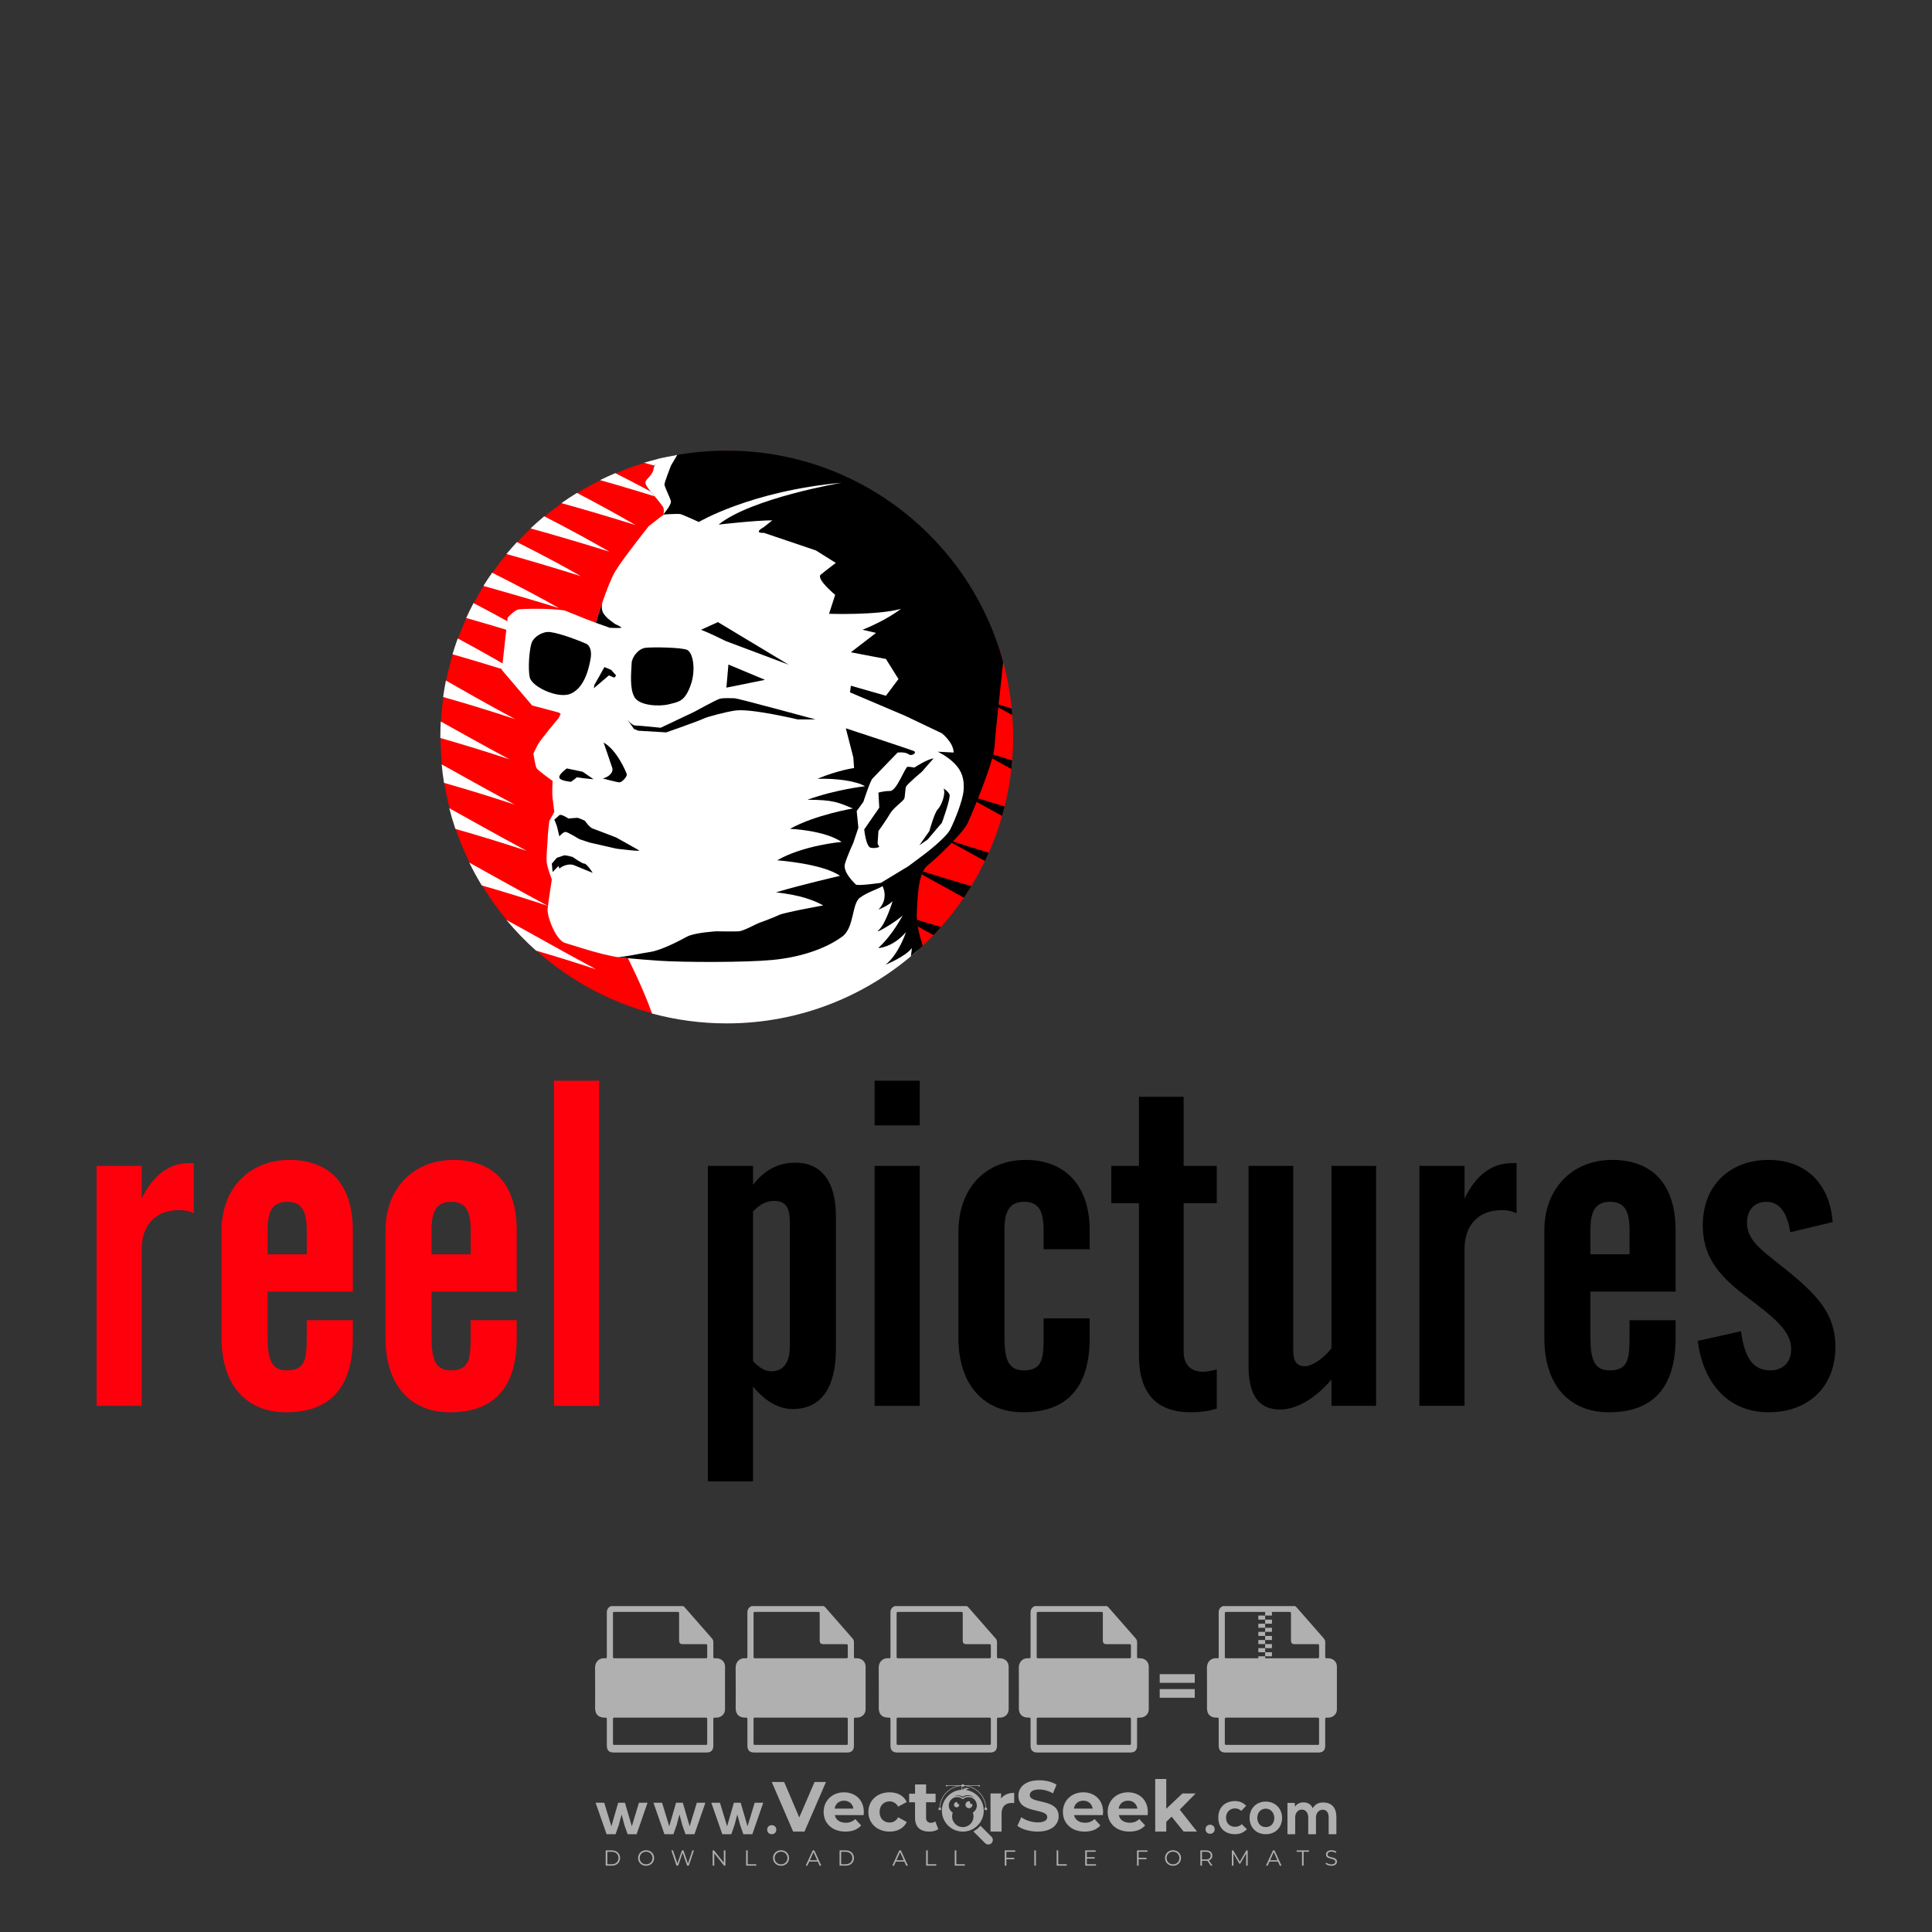 <?xml version="1.0" encoding="iso-8859-1"?>
<!-- Generator: Adobe Illustrator 27.0.0, SVG Export Plug-In . SVG Version: 6.00 Build 0)  -->
<svg version="1.1" id="Layer_1" xmlns="http://www.w3.org/2000/svg" xmlns:xlink="http://www.w3.org/1999/xlink" x="0px" y="0px"
	 viewBox="0 0 500 500" style="enable-background:new 0 0 500 500;" xml:space="preserve">
<rect x="0" y="0" width="500" height="500" fill="#333333" stroke="none"/>
<g id="watermark_1_">
	<g>
		<g id="watermark" style="opacity:0.61;">
			<g>
				<g>
					<g>
						<g>
							<polygon style="fill:#FFFFFF;" points="213.765,461.172 208.204,474.017 205.268,474.017 199.726,461.172 202.938,461.172 
								206.846,470.347 210.81,461.172 							"/>
						</g>
						<g>
							<path style="fill:#FFFFFF;" d="M223.507,469.741h-7.469c0.275,1.23,1.321,1.982,2.826,1.982c1.046,0,1.798-0.312,2.477-0.954
								l1.523,1.651c-0.917,1.046-2.294,1.597-4.074,1.597c-3.413,0-5.634-2.147-5.634-5.083c0-2.954,2.257-5.083,5.267-5.083
								c2.899,0,5.138,1.945,5.138,5.12C223.562,469.191,223.526,469.503,223.507,469.741 M216.002,468.071h4.863
								c-0.202-1.248-1.138-2.055-2.422-2.055C217.139,466.016,216.204,466.805,216.002,468.071"/>
						</g>
						<g>
							<path style="fill:#FFFFFF;" d="M224.735,468.934c0-2.973,2.294-5.083,5.505-5.083c2.074,0,3.707,0.899,4.423,2.514
								l-2.22,1.193c-0.532-0.936-1.321-1.358-2.221-1.358c-1.45,0-2.587,1.009-2.587,2.734c0,1.725,1.138,2.734,2.587,2.734
								c0.899,0,1.688-0.404,2.221-1.358l2.22,1.211c-0.716,1.578-2.349,2.495-4.423,2.495
								C227.029,474.017,224.735,471.907,224.735,468.934"/>
						</g>
						<g>
							<path style="fill:#FFFFFF;" d="M242.828,473.393c-0.587,0.422-1.45,0.624-2.331,0.624c-2.33,0-3.688-1.193-3.688-3.542
								v-4.055h-1.523v-2.202h1.523v-2.404h2.863v2.404h2.459v2.202h-2.459v4.019c0,0.844,0.458,1.303,1.229,1.303
								c0.422,0,0.844-0.128,1.156-0.367L242.828,473.393z"/>
						</g>
					</g>
					<g>
						<path style="fill:#FFFFFF;" d="M262.474,463.997v2.643c-0.238-0.018-0.422-0.037-0.642-0.037
							c-1.578,0-2.624,0.862-2.624,2.753v4.661h-2.863v-9.873h2.734v1.303C259.776,464.493,260.951,463.997,262.474,463.997"/>
					</g>
					<g>
						<path style="fill:#FFFFFF;" d="M263.299,472.53l1.009-2.239c1.083,0.789,2.697,1.339,4.239,1.339
							c1.762,0,2.477-0.587,2.477-1.376c0-2.404-7.469-0.752-7.469-5.524c0-2.184,1.762-4,5.413-4c1.615,0,3.267,0.385,4.459,1.138
							l-0.918,2.257c-1.193-0.679-2.422-1.009-3.56-1.009c-1.761,0-2.44,0.66-2.44,1.468c0,2.367,7.468,0.734,7.468,5.45
							c0,2.147-1.78,3.982-5.45,3.982C266.492,474.017,264.437,473.411,263.299,472.53"/>
					</g>
					<g>
						<path style="fill:#FFFFFF;" d="M285.428,469.741h-7.469c0.275,1.23,1.321,1.982,2.826,1.982c1.046,0,1.798-0.312,2.477-0.954
							l1.523,1.651c-0.918,1.046-2.294,1.597-4.074,1.597c-3.413,0-5.634-2.147-5.634-5.083c0-2.954,2.257-5.083,5.267-5.083
							c2.9,0,5.138,1.945,5.138,5.12C285.484,469.191,285.447,469.503,285.428,469.741 M277.923,468.071h4.863
							c-0.202-1.248-1.138-2.055-2.422-2.055C279.061,466.016,278.125,466.805,277.923,468.071"/>
					</g>
					<g>
						<path style="fill:#FFFFFF;" d="M297.007,469.741h-7.469c0.275,1.23,1.321,1.982,2.826,1.982c1.046,0,1.798-0.312,2.477-0.954
							l1.523,1.651c-0.918,1.046-2.294,1.597-4.074,1.597c-3.413,0-5.634-2.147-5.634-5.083c0-2.954,2.257-5.083,5.267-5.083
							c2.899,0,5.138,1.945,5.138,5.12C297.062,469.191,297.025,469.503,297.007,469.741 M289.501,468.071h4.863
							c-0.202-1.248-1.138-2.055-2.422-2.055C290.639,466.016,289.703,466.805,289.501,468.071"/>
					</g>
					<g>
						<polygon style="fill:#FFFFFF;" points="303.208,470.145 301.831,471.503 301.831,474.017 298.969,474.017 298.969,460.401 
							301.831,460.401 301.831,468.108 306.016,464.144 309.429,464.144 305.318,468.328 309.796,474.017 306.327,474.017 						"/>
					</g>
					<g>
						<path style="fill:#FFFFFF;" d="M256.601,475.359L256.601,475.359l-2.86-2.86c-0.435,0.508-0.953,0.943-1.534,1.284
							c-0.092,0.069-0.186,0.136-0.283,0.199l3.027,3.027c0.456,0.456,1.195,0.456,1.65,0
							C257.057,476.554,257.057,475.815,256.601,475.359"/>
					</g>
					<g>
						<path style="fill:#FFFFFF;" d="M249.984,463.244c0.221-0.173,0.495-0.281,0.797-0.281c0.042,0,0.083,0.002,0.124,0.006
							c-0.214-0.156-0.478-0.249-0.764-0.249c-0.395,0-0.744,0.18-0.981,0.458c-0.051,0-0.1,0.006-0.151,0.008
							c0.039-0.077,0.064-0.162,0.064-0.255c0-0.234-0.143-0.434-0.346-0.519c0.087,0.126,0.138,0.279,0.138,0.445
							c0,0.122-0.031,0.237-0.081,0.341c-2.811,0.201-5.03,2.539-5.03,5.4c0,2.993,2.426,5.42,5.42,5.42
							c2.993,0,5.42-2.426,5.42-5.42C254.595,465.879,252.593,463.635,249.984,463.244 M247.983,464.656
							c0.435,0,0.844,0.112,1.199,0.309c0.374-0.245,0.82-0.387,1.299-0.387c0.711,0,1.348,0.312,1.784,0.806
							c-0.435-0.379-1.004-0.61-1.627-0.61c-0.449,0-0.87,0.12-1.234,0.329c-0.079,0.046-0.156,0.096-0.229,0.15
							c-0.065-0.048-0.133-0.093-0.204-0.134c-0.369-0.219-0.8-0.344-1.26-0.344c-0.3,0-0.588,0.054-0.854,0.152
							C247.196,464.754,247.578,464.656,247.983,464.656 M251.772,469.098c0.115,0.305,0.181,0.634,0.181,0.979
							c0,1.534-1.244,2.777-2.778,2.777c-1.534,0-2.777-1.243-2.777-2.777c0-0.345,0.066-0.674,0.181-0.979
							c-0.62-0.382-1.035-1.064-1.035-1.846c0-1.197,0.971-2.168,2.168-2.168c0.565,0,1.078,0.218,1.463,0.572
							c0.386-0.354,0.899-0.572,1.464-0.572c1.197,0,2.168,0.971,2.168,2.168C252.807,468.034,252.392,468.716,251.772,469.098"/>
					</g>
					<g>
						<path style="fill:#FFFFFF;" d="M251.666,467.061c0,0.497-0.404,0.901-0.901,0.901c-0.497,0-0.901-0.404-0.901-0.901
							s0.404-0.901,0.901-0.901c0.101,0,0.197,0.017,0.287,0.047c-0.03,0.062-0.045,0.132-0.045,0.204
							c0,0.273,0.221,0.494,0.494,0.494c0.05,0,0.099-0.008,0.146-0.022C251.66,466.941,251.666,467,251.666,467.061"/>
					</g>
					<g>
						<path style="fill:#FFFFFF;" d="M248.255,467.061c0,0.376-0.305,0.681-0.681,0.681c-0.376,0-0.681-0.305-0.681-0.681
							s0.305-0.681,0.681-0.681c0.076,0,0.149,0.013,0.217,0.035c-0.023,0.047-0.034,0.1-0.034,0.155
							c0,0.206,0.167,0.374,0.374,0.374c0.038,0,0.075-0.006,0.11-0.017C248.25,466.97,248.255,467.015,248.255,467.061"/>
					</g>
					<g>
						<g>
							<g>
								<rect x="242.908" y="467.83" style="fill:#FFFFFF;" width="0.616" height="0.616"/>
							</g>
							<g>
								<rect x="254.827" y="467.83" style="fill:#FFFFFF;" width="0.616" height="0.616"/>
							</g>
							<g>
								<path style="fill:#FFFFFF;" d="M255.205,468.082h-0.14c0-3.248-2.642-5.89-5.89-5.89c-3.248,0-5.89,2.642-5.89,5.89h-0.14
									c0-1.611,0.627-3.125,1.766-4.264c1.139-1.139,2.653-1.766,4.264-1.766c1.611,0,3.125,0.627,4.264,1.766
									C254.578,464.957,255.205,466.471,255.205,468.082"/>
							</g>
						</g>
						<g>
							<rect x="248.868" y="461.814" style="fill:#FFFFFF;" width="0.616" height="0.616"/>
						</g>
						<g>
							<rect x="244.95" y="462.052" style="fill:#FFFFFF;" width="8.45" height="0.14"/>
						</g>
						<g>
							<path style="fill:#FFFFFF;" d="M245.174,462.15c0,0.108-0.088,0.196-0.196,0.196c-0.108,0-0.196-0.088-0.196-0.196
								c0-0.108,0.088-0.196,0.196-0.196C245.086,461.954,245.174,462.042,245.174,462.15"/>
						</g>
						<g>
							<path style="fill:#FFFFFF;" d="M253.596,462.15c0,0.108-0.088,0.196-0.196,0.196c-0.108,0-0.196-0.088-0.196-0.196
								c0-0.108,0.088-0.196,0.196-0.196C253.509,461.954,253.596,462.042,253.596,462.15"/>
						</g>
					</g>
				</g>
				<g>
					<path style="fill:#FFFFFF;" d="M314.356,473.409c0,1.559-2.364,1.559-2.364,0C311.993,471.851,314.356,471.851,314.356,473.409
						z"/>
				</g>
				<g>
					<g>
						<g>
							<path style="fill:#FFFFFF;" d="M161.739,466.549l1.772,6.088l1.855-6.088h2.215l-2.823,8.14h-2.33l-0.837-2.396l-0.722-2.708
								l-0.722,2.708l-0.837,2.396h-2.33l-2.839-8.14h2.231l1.855,6.088l1.756-6.088H161.739z"/>
						</g>
						<g>
							<path style="fill:#FFFFFF;" d="M176.713,466.549l1.772,6.088l1.855-6.088h2.215l-2.823,8.14h-2.33l-0.837-2.396l-0.722-2.708
								l-0.722,2.708l-0.837,2.396h-2.33l-2.839-8.14h2.231l1.855,6.088l1.756-6.088H176.713z"/>
						</g>
						<g>
							<path style="fill:#FFFFFF;" d="M191.687,466.549l1.772,6.088l1.855-6.088h2.215l-2.823,8.14h-2.33l-0.837-2.396l-0.722-2.708
								l-0.722,2.708l-0.837,2.396h-2.33l-2.839-8.14h2.231l1.855,6.088l1.756-6.088H191.687z"/>
						</g>
					</g>
					<g>
						<path style="fill:#FFFFFF;" d="M200.908,473.52c0,1.559-2.364,1.559-2.364,0C198.545,471.962,200.908,471.962,200.908,473.52z
							"/>
					</g>
					<g>
						<path style="fill:#FFFFFF;" d="M322.71,473.409c-0.935,0.919-1.919,1.28-3.117,1.28c-2.346,0-4.3-1.411-4.3-4.282
							s1.953-4.284,4.3-4.284c1.149,0,2.035,0.329,2.921,1.199l-1.264,1.329c-0.476-0.428-1.066-0.64-1.623-0.64
							c-1.346,0-2.33,0.985-2.33,2.396c0,1.542,1.05,2.362,2.297,2.362c0.64,0,1.28-0.18,1.772-0.672L322.71,473.409z"/>
					</g>
					<g>
						<path style="fill:#FFFFFF;" d="M331.805,470.472c0,2.33-1.591,4.217-4.217,4.217c-2.626,0-4.201-1.887-4.201-4.217
							c0-2.314,1.609-4.217,4.185-4.217C330.149,466.255,331.805,468.158,331.805,470.472z M325.389,470.472
							c0,1.231,0.739,2.38,2.199,2.38c1.46,0,2.199-1.149,2.199-2.38c0-1.215-0.854-2.396-2.199-2.396
							C326.144,468.077,325.389,469.258,325.389,470.472z"/>
					</g>
					<g>
						<path style="fill:#FFFFFF;" d="M338.572,474.689v-4.332c0-1.068-0.559-2.035-1.658-2.035c-1.082,0-1.722,0.967-1.722,2.035
							v4.332h-2.003v-8.107h1.855l0.148,0.985c0.426-0.82,1.362-1.116,2.133-1.116c0.969,0,1.937,0.394,2.396,1.51
							c0.723-1.149,1.658-1.478,2.708-1.478c2.297,0,3.43,1.412,3.43,3.84v4.365h-2.003v-4.365c0-1.066-0.442-1.97-1.526-1.97
							c-1.082,0-1.756,0.935-1.756,2.003v4.332H338.572z"/>
					</g>
				</g>
			</g>
		</g>
		<g style="opacity:0.61;">
			<g>
				<g>
					<path style="fill:#FFFFFF;" d="M345.988,431.299c-0.006-1.224-0.959-2.121-2.189-2.14c-0.924-0.014-0.832,0.12-0.834-0.867
						c-0.003-1.097-0.007-2.194,0.003-3.292c0.003-0.379-0.112-0.691-0.362-0.976c-2.342-2.668-4.678-5.342-7.019-8.011
						c-0.12-0.137-0.275-0.244-0.414-0.366c-6.214,0-12.427,0-18.641,0c-0.794,0.293-1.14,0.868-1.138,1.709
						c0.01,3.748,0.004,7.496,0.004,11.243c0,0.556-0.003,0.589-0.55,0.551c-1.497-0.102-2.516,0.986-2.497,2.492
						c0.044,3.476,0.013,6.953,0.014,10.429c0.001,1.58,0.867,2.443,2.45,2.449c0.582,0.002,0.582,0.002,0.582,0.6
						c0,2.219-0.001,4.438,0.001,6.657c0.001,1.192,0.58,1.771,1.768,1.771c8.013,0.001,16.027,0.001,24.04,0
						c1.168,0,1.755-0.583,1.757-1.745c0.002-2.256,0-4.512,0.001-6.768c0-0.512,0.002-0.511,0.52-0.515
						c0.271-0.002,0.541,0.008,0.809-0.058c0.996-0.246,1.69-1.044,1.694-2.069C346.003,438.696,346.005,434.997,345.988,431.299z
						 M317.537,417.162c5.337,0,10.674,0,16.01,0c0.548,0,0.554,0.007,0.554,0.561c0.001,2.243-0.001,4.486,0.001,6.73
						c0.001,0.811,0.249,1.059,1.06,1.059c1.91,0.001,3.821,0,5.731,0.001c0.458,0,0.479,0.021,0.481,0.483
						c0.003,0.887,0.002,1.775,0,2.662c-0.001,0.477-0.024,0.498-0.504,0.499c-3.895,0.001-7.79,0-11.684,0
						c-3.882,0-7.765,0-11.647,0c-0.55,0-0.552-0.001-0.552-0.561c-0.001-3.624-0.001-7.247,0-10.871
						C316.987,417.166,316.991,417.162,317.537,417.162z M340.822,451.579c-3.883,0.001-7.766,0-11.65,0c-3.871,0-7.742,0-11.613,0
						c-0.572,0-0.574-0.002-0.574-0.579c-0.001-1.997-0.001-3.994,0.001-5.991c0-0.464,0.023-0.486,0.478-0.487
						c7.803-0.001,15.607-0.001,23.41,0c0.478,0,0.499,0.02,0.499,0.503c0.002,1.997,0.001,3.994,0,5.991
						C341.375,451.574,341.37,451.579,340.822,451.579z"/>
				</g>
				<g>
					<g>
						<rect x="327.418" y="417.053" style="fill:#FFFFFF;" width="1.757" height="1.054"/>
					</g>
					<g>
						<rect x="325.662" y="418.107" style="fill:#FFFFFF;" width="1.757" height="1.054"/>
					</g>
					<g>
						<rect x="327.418" y="419.161" style="fill:#FFFFFF;" width="1.757" height="1.054"/>
					</g>
					<g>
						<rect x="325.662" y="420.215" style="fill:#FFFFFF;" width="1.757" height="1.054"/>
					</g>
					<g>
						<rect x="327.418" y="421.269" style="fill:#FFFFFF;" width="1.757" height="1.054"/>
					</g>
					<g>
						<rect x="325.662" y="422.323" style="fill:#FFFFFF;" width="1.757" height="1.054"/>
					</g>
					<g>
						<rect x="327.418" y="423.378" style="fill:#FFFFFF;" width="1.757" height="1.054"/>
					</g>
					<g>
						<rect x="325.662" y="424.432" style="fill:#FFFFFF;" width="1.757" height="1.054"/>
					</g>
					<g>
						<rect x="327.418" y="425.486" style="fill:#FFFFFF;" width="1.757" height="1.054"/>
					</g>
					<g>
						<rect x="325.662" y="426.54" style="fill:#FFFFFF;" width="1.757" height="1.054"/>
					</g>
					<g>
						<rect x="327.418" y="427.594" style="fill:#FFFFFF;" width="1.757" height="1.054"/>
					</g>
					<g>
						<rect x="325.662" y="428.648" style="fill:#FFFFFF;" width="1.757" height="1.054"/>
					</g>
				</g>
			</g>
			<g>
				<path style="fill:#FFFFFF;" d="M187.637,431.299c-0.006-1.224-0.959-2.121-2.189-2.14c-0.924-0.014-0.832,0.12-0.834-0.867
					c-0.003-1.097-0.007-2.194,0.003-3.292c0.003-0.379-0.112-0.691-0.362-0.976c-2.342-2.668-4.678-5.342-7.019-8.011
					c-0.12-0.137-0.275-0.244-0.414-0.366c-6.214,0-12.427,0-18.641,0c-0.794,0.293-1.14,0.868-1.138,1.709
					c0.01,3.748,0.004,7.496,0.004,11.243c0,0.556-0.003,0.589-0.55,0.551c-1.497-0.102-2.516,0.986-2.497,2.492
					c0.044,3.476,0.013,6.953,0.014,10.429c0.001,1.58,0.867,2.443,2.45,2.449c0.582,0.002,0.582,0.002,0.582,0.6
					c0,2.219-0.001,4.438,0.001,6.657c0.001,1.192,0.58,1.771,1.768,1.771c8.013,0.001,16.027,0.001,24.04,0
					c1.168,0,1.755-0.583,1.757-1.745c0.002-2.256,0-4.512,0.001-6.768c0-0.512,0.002-0.511,0.52-0.515
					c0.271-0.002,0.541,0.008,0.809-0.058c0.996-0.246,1.69-1.044,1.694-2.069C187.652,438.696,187.655,434.997,187.637,431.299z
					 M159.187,417.162c5.337,0,10.674,0,16.01,0c0.548,0,0.554,0.007,0.554,0.561c0.001,2.243-0.001,4.486,0.001,6.73
					c0.001,0.811,0.249,1.059,1.06,1.059c1.91,0.001,3.821,0,5.731,0.001c0.458,0,0.479,0.021,0.481,0.483
					c0.003,0.887,0.002,1.775,0,2.662c-0.001,0.477-0.024,0.498-0.504,0.499c-3.895,0.001-7.79,0-11.684,0
					c-3.882,0-7.765,0-11.647,0c-0.55,0-0.552-0.001-0.552-0.561c-0.001-3.624-0.001-7.247,0-10.871
					C158.636,417.166,158.64,417.162,159.187,417.162z M182.472,451.579c-3.883,0.001-7.766,0-11.65,0c-3.871,0-7.742,0-11.613,0
					c-0.572,0-0.574-0.002-0.574-0.579c-0.001-1.997-0.001-3.994,0.001-5.991c0-0.464,0.023-0.486,0.478-0.487
					c7.803-0.001,15.607-0.001,23.41,0c0.478,0,0.499,0.02,0.499,0.503c0.002,1.997,0.001,3.994,0,5.991
					C183.024,451.574,183.019,451.579,182.472,451.579z"/>
			</g>
			<g>
				<path style="fill:#FFFFFF;" d="M159.779,440.669v-7.897h2.779c0.375,0,0.726,0.061,1.053,0.182
					c0.327,0.121,0.612,0.292,0.855,0.513c0.242,0.221,0.434,0.483,0.573,0.789c0.14,0.305,0.21,0.642,0.21,1.009
					c0,0.375-0.07,0.715-0.21,1.02c-0.14,0.305-0.331,0.568-0.573,0.789c-0.243,0.221-0.528,0.392-0.855,0.513
					c-0.327,0.121-0.678,0.182-1.053,0.182h-1.29v2.901H159.779z M162.58,436.356c0.39,0,0.684-0.111,0.882-0.331
					c0.199-0.22,0.298-0.474,0.298-0.761c0-0.14-0.024-0.276-0.072-0.408c-0.048-0.132-0.121-0.248-0.221-0.347
					c-0.099-0.099-0.223-0.178-0.37-0.237c-0.147-0.059-0.32-0.089-0.518-0.089h-1.312v2.173H162.58z"/>
				<path style="fill:#FFFFFF;" d="M166.308,432.771h1.731l3.177,5.294h0.088l-0.088-1.522v-3.772h1.478v7.897h-1.566l-3.353-5.592
					h-0.088l0.088,1.522v4.07h-1.467V432.771z"/>
				<path style="fill:#FFFFFF;" d="M177.922,436.334h3.872c0.022,0.089,0.04,0.195,0.055,0.32c0.014,0.125,0.022,0.25,0.022,0.375
					c0,0.507-0.077,0.985-0.231,1.434c-0.154,0.449-0.397,0.849-0.728,1.202c-0.353,0.375-0.776,0.666-1.268,0.871
					c-0.493,0.206-1.055,0.309-1.688,0.309c-0.574,0-1.114-0.103-1.622-0.309c-0.507-0.206-0.948-0.492-1.323-0.86
					c-0.375-0.367-0.673-0.803-0.894-1.307c-0.221-0.504-0.331-1.053-0.331-1.649c0-0.595,0.11-1.145,0.331-1.649
					c0.221-0.504,0.518-0.939,0.894-1.307c0.375-0.367,0.816-0.654,1.323-0.86c0.507-0.206,1.048-0.309,1.622-0.309
					c0.64,0,1.211,0.11,1.715,0.331c0.504,0.221,0.935,0.526,1.296,0.915l-1.025,1.004c-0.258-0.272-0.544-0.48-0.861-0.623
					c-0.316-0.143-0.695-0.215-1.136-0.215c-0.361,0-0.703,0.065-1.026,0.193c-0.324,0.129-0.607,0.311-0.85,0.546
					c-0.242,0.235-0.436,0.52-0.579,0.855c-0.143,0.335-0.215,0.708-0.215,1.119c0,0.412,0.072,0.785,0.215,1.12
					c0.143,0.335,0.338,0.62,0.584,0.855c0.246,0.235,0.531,0.418,0.855,0.546c0.323,0.129,0.669,0.193,1.037,0.193
					c0.419,0,0.773-0.061,1.064-0.182c0.29-0.121,0.538-0.278,0.744-0.469c0.148-0.132,0.275-0.3,0.381-0.502
					c0.106-0.202,0.189-0.428,0.248-0.678h-2.482V436.334z"/>
			</g>
			<g>
				<path style="fill:#FFFFFF;" d="M224.019,431.299c-0.006-1.224-0.959-2.121-2.189-2.14c-0.924-0.014-0.832,0.12-0.834-0.867
					c-0.003-1.097-0.007-2.194,0.003-3.292c0.003-0.379-0.112-0.691-0.362-0.976c-2.342-2.668-4.678-5.342-7.019-8.011
					c-0.12-0.137-0.275-0.244-0.414-0.366c-6.214,0-12.427,0-18.641,0c-0.794,0.293-1.14,0.868-1.138,1.709
					c0.01,3.748,0.004,7.496,0.004,11.243c0,0.556-0.003,0.589-0.55,0.551c-1.497-0.102-2.516,0.986-2.497,2.492
					c0.044,3.476,0.013,6.953,0.014,10.429c0.001,1.58,0.867,2.443,2.45,2.449c0.582,0.002,0.582,0.002,0.582,0.6
					c0,2.219-0.001,4.438,0.001,6.657c0.001,1.192,0.58,1.771,1.768,1.771c8.013,0.001,16.027,0.001,24.04,0
					c1.168,0,1.755-0.583,1.757-1.745c0.002-2.256,0-4.512,0.001-6.768c0-0.512,0.002-0.511,0.52-0.515
					c0.271-0.002,0.541,0.008,0.809-0.058c0.997-0.246,1.69-1.044,1.694-2.069C224.034,438.696,224.036,434.997,224.019,431.299z
					 M195.568,417.162c5.337,0,10.674,0,16.01,0c0.548,0,0.554,0.007,0.554,0.561c0.001,2.243-0.001,4.486,0.001,6.73
					c0.001,0.811,0.249,1.059,1.06,1.059c1.91,0.001,3.821,0,5.731,0.001c0.458,0,0.479,0.021,0.481,0.483
					c0.003,0.887,0.002,1.775,0,2.662c-0.001,0.477-0.024,0.498-0.504,0.499c-3.895,0.001-7.79,0-11.684,0
					c-3.882,0-7.765,0-11.647,0c-0.55,0-0.552-0.001-0.552-0.561c-0.001-3.624-0.001-7.247,0-10.871
					C195.018,417.166,195.022,417.162,195.568,417.162z M218.854,451.579c-3.883,0.001-7.766,0-11.65,0c-3.871,0-7.742,0-11.613,0
					c-0.572,0-0.574-0.002-0.574-0.579c-0.001-1.997-0.001-3.994,0.001-5.991c0-0.464,0.023-0.486,0.478-0.487
					c7.803-0.001,15.607-0.001,23.41,0c0.478,0,0.499,0.02,0.499,0.503c0.002,1.997,0.001,3.994,0,5.991
					C219.406,451.574,219.401,451.579,218.854,451.579z"/>
			</g>
			<g>
				<path style="fill:#FFFFFF;" d="M205.111,432.771h1.699l2.967,7.897h-1.644l-0.651-1.886h-3.044l-0.651,1.886h-1.643
					L205.111,432.771z M206.997,437.415l-0.706-1.974l-0.287-0.96h-0.088l-0.287,0.96l-0.706,1.974H206.997z"/>
				<path style="fill:#FFFFFF;" d="M211.331,434.536c-0.125,0-0.245-0.024-0.359-0.072c-0.114-0.048-0.213-0.114-0.298-0.199
					c-0.084-0.084-0.151-0.182-0.198-0.292c-0.048-0.11-0.072-0.232-0.072-0.364s0.024-0.254,0.072-0.364
					c0.048-0.11,0.114-0.208,0.198-0.292c0.084-0.084,0.184-0.151,0.298-0.198c0.114-0.048,0.233-0.072,0.359-0.072
					c0.257,0,0.478,0.09,0.662,0.27c0.184,0.181,0.276,0.399,0.276,0.656s-0.092,0.476-0.276,0.656
					C211.809,434.446,211.589,434.536,211.331,434.536z M210.615,440.669v-5.404h1.445v5.404H210.615z"/>
			</g>
			<g>
				<path style="fill:#FFFFFF;" d="M261.044,431.299c-0.006-1.224-0.959-2.121-2.189-2.14c-0.924-0.014-0.832,0.12-0.834-0.867
					c-0.003-1.097-0.007-2.194,0.003-3.292c0.003-0.379-0.112-0.691-0.362-0.976c-2.342-2.668-4.678-5.342-7.019-8.011
					c-0.12-0.137-0.275-0.244-0.414-0.366c-6.214,0-12.427,0-18.641,0c-0.794,0.293-1.14,0.868-1.138,1.709
					c0.01,3.748,0.004,7.496,0.004,11.243c0,0.556-0.003,0.589-0.55,0.551c-1.497-0.102-2.516,0.986-2.497,2.492
					c0.044,3.476,0.013,6.953,0.014,10.429c0.001,1.58,0.867,2.443,2.45,2.449c0.582,0.002,0.582,0.002,0.582,0.6
					c0,2.219-0.001,4.438,0.001,6.657c0.001,1.192,0.58,1.771,1.768,1.771c8.013,0.001,16.027,0.001,24.04,0
					c1.168,0,1.755-0.583,1.757-1.745c0.002-2.256,0-4.512,0.001-6.768c0-0.512,0.002-0.511,0.52-0.515
					c0.271-0.002,0.541,0.008,0.809-0.058c0.996-0.246,1.69-1.044,1.694-2.069C261.059,438.696,261.061,434.997,261.044,431.299z
					 M232.593,417.162c5.337,0,10.674,0,16.01,0c0.548,0,0.554,0.007,0.554,0.561c0.001,2.243-0.001,4.486,0.001,6.73
					c0.001,0.811,0.249,1.059,1.06,1.059c1.91,0.001,3.821,0,5.731,0.001c0.458,0,0.479,0.021,0.481,0.483
					c0.003,0.887,0.002,1.775,0,2.662c-0.001,0.477-0.024,0.498-0.504,0.499c-3.895,0.001-7.79,0-11.684,0
					c-3.882,0-7.765,0-11.647,0c-0.55,0-0.552-0.001-0.552-0.561c-0.001-3.624-0.001-7.247,0-10.871
					C232.042,417.166,232.047,417.162,232.593,417.162z M255.878,451.579c-3.883,0.001-7.766,0-11.65,0c-3.871,0-7.742,0-11.613,0
					c-0.572,0-0.574-0.002-0.574-0.579c-0.001-1.997-0.001-3.994,0.001-5.991c0-0.464,0.023-0.486,0.478-0.487
					c7.803-0.001,15.607-0.001,23.41,0c0.478,0,0.499,0.02,0.499,0.503c0.002,1.997,0.001,3.994,0,5.991
					C256.431,451.574,256.426,451.579,255.878,451.579z"/>
			</g>
			<g>
				<path style="fill:#FFFFFF;" d="M236.361,440.845c-0.338,0-0.662-0.048-0.971-0.143c-0.309-0.095-0.592-0.239-0.849-0.43
					c-0.257-0.191-0.481-0.425-0.673-0.7c-0.191-0.276-0.342-0.597-0.452-0.965l1.401-0.551c0.103,0.397,0.283,0.726,0.54,0.987
					c0.257,0.261,0.596,0.392,1.015,0.392c0.154,0,0.303-0.02,0.447-0.061c0.143-0.04,0.272-0.099,0.386-0.176
					s0.204-0.175,0.27-0.292c0.066-0.118,0.099-0.254,0.099-0.408c0-0.147-0.026-0.279-0.077-0.397
					c-0.051-0.117-0.138-0.227-0.259-0.331c-0.121-0.103-0.28-0.202-0.475-0.298c-0.195-0.095-0.435-0.195-0.722-0.298l-0.485-0.176
					c-0.213-0.073-0.429-0.173-0.645-0.298c-0.217-0.125-0.413-0.276-0.59-0.452c-0.177-0.176-0.322-0.384-0.436-0.623
					c-0.114-0.239-0.171-0.509-0.171-0.81c0-0.309,0.06-0.597,0.182-0.866c0.121-0.268,0.294-0.503,0.518-0.706
					c0.224-0.202,0.492-0.36,0.805-0.474s0.66-0.171,1.042-0.171c0.397,0,0.74,0.053,1.031,0.16
					c0.291,0.107,0.537,0.243,0.739,0.408c0.202,0.165,0.366,0.348,0.491,0.546c0.125,0.199,0.217,0.386,0.276,0.563l-1.312,0.551
					c-0.074-0.221-0.208-0.419-0.402-0.596c-0.195-0.176-0.462-0.265-0.8-0.265c-0.324,0-0.592,0.075-0.805,0.226
					c-0.213,0.151-0.32,0.348-0.32,0.59c0,0.235,0.103,0.436,0.309,0.601c0.206,0.165,0.533,0.325,0.982,0.48l0.497,0.165
					c0.316,0.111,0.605,0.237,0.866,0.381c0.261,0.143,0.485,0.314,0.673,0.513c0.187,0.199,0.331,0.425,0.43,0.678
					c0.1,0.254,0.149,0.546,0.149,0.877c0,0.412-0.083,0.767-0.248,1.064c-0.165,0.298-0.377,0.542-0.634,0.734
					c-0.258,0.191-0.548,0.335-0.872,0.43C236.986,440.797,236.67,440.845,236.361,440.845z"/>
				<path style="fill:#FFFFFF;" d="M239.516,432.771h1.61l1.633,4.754l0.287,1.015h0.088l0.309-1.015l1.699-4.754h1.61l-2.879,7.897
					h-1.566L239.516,432.771z"/>
				<path style="fill:#FFFFFF;" d="M251.097,436.334h3.871c0.022,0.089,0.04,0.195,0.055,0.32c0.015,0.125,0.023,0.25,0.023,0.375
					c0,0.507-0.078,0.985-0.232,1.434c-0.154,0.449-0.397,0.849-0.728,1.202c-0.353,0.375-0.775,0.666-1.268,0.871
					c-0.493,0.206-1.055,0.309-1.688,0.309c-0.574,0-1.114-0.103-1.621-0.309c-0.507-0.206-0.949-0.492-1.324-0.86
					c-0.375-0.367-0.673-0.803-0.894-1.307c-0.22-0.504-0.331-1.053-0.331-1.649c0-0.595,0.11-1.145,0.331-1.649
					c0.221-0.504,0.518-0.939,0.894-1.307c0.375-0.367,0.816-0.654,1.324-0.86c0.507-0.206,1.047-0.309,1.621-0.309
					c0.64,0,1.211,0.11,1.715,0.331c0.504,0.221,0.936,0.526,1.296,0.915l-1.026,1.004c-0.257-0.272-0.544-0.48-0.861-0.623
					c-0.316-0.143-0.694-0.215-1.136-0.215c-0.36,0-0.702,0.065-1.026,0.193c-0.323,0.129-0.607,0.311-0.849,0.546
					c-0.243,0.235-0.436,0.52-0.579,0.855c-0.143,0.335-0.215,0.708-0.215,1.119c0,0.412,0.072,0.785,0.215,1.12
					c0.143,0.335,0.338,0.62,0.585,0.855c0.246,0.235,0.531,0.418,0.854,0.546c0.324,0.129,0.669,0.193,1.037,0.193
					c0.419,0,0.774-0.061,1.064-0.182c0.29-0.121,0.539-0.278,0.745-0.469c0.147-0.132,0.274-0.3,0.38-0.502
					c0.107-0.202,0.189-0.428,0.248-0.678h-2.482V436.334z"/>
			</g>
			<g>
				<path style="fill:#FFFFFF;" d="M297.3,431.299c-0.006-1.224-0.959-2.121-2.189-2.14c-0.924-0.014-0.832,0.12-0.834-0.867
					c-0.003-1.097-0.007-2.194,0.003-3.292c0.003-0.379-0.112-0.691-0.362-0.976c-2.342-2.668-4.678-5.342-7.019-8.011
					c-0.12-0.137-0.275-0.244-0.414-0.366c-6.214,0-12.427,0-18.641,0c-0.794,0.293-1.14,0.868-1.138,1.709
					c0.01,3.748,0.004,7.496,0.004,11.243c0,0.556-0.003,0.589-0.55,0.551c-1.497-0.102-2.516,0.986-2.497,2.492
					c0.044,3.476,0.013,6.953,0.014,10.429c0.001,1.58,0.867,2.443,2.45,2.449c0.582,0.002,0.582,0.002,0.582,0.6
					c0,2.219-0.001,4.438,0.001,6.657c0.001,1.192,0.58,1.771,1.768,1.771c8.013,0.001,16.027,0.001,24.04,0
					c1.168,0,1.755-0.583,1.757-1.745c0.002-2.256,0-4.512,0.001-6.768c0-0.512,0.002-0.511,0.52-0.515
					c0.271-0.002,0.541,0.008,0.809-0.058c0.996-0.246,1.69-1.044,1.694-2.069C297.315,438.696,297.318,434.997,297.3,431.299z
					 M268.85,417.162c5.337,0,10.674,0,16.01,0c0.548,0,0.554,0.007,0.554,0.561c0.001,2.243-0.001,4.486,0.001,6.73
					c0.001,0.811,0.249,1.059,1.06,1.059c1.91,0.001,3.821,0,5.731,0.001c0.458,0,0.479,0.021,0.481,0.483
					c0.003,0.887,0.002,1.775,0,2.662c-0.001,0.477-0.024,0.498-0.504,0.499c-3.895,0.001-7.79,0-11.684,0
					c-3.882,0-7.765,0-11.647,0c-0.55,0-0.552-0.001-0.552-0.561c-0.001-3.624-0.001-7.247,0-10.871
					C268.299,417.166,268.303,417.162,268.85,417.162z M292.135,451.579c-3.883,0.001-7.766,0-11.65,0c-3.871,0-7.742,0-11.613,0
					c-0.572,0-0.574-0.002-0.574-0.579c-0.001-1.997-0.001-3.994,0.001-5.991c0-0.464,0.023-0.486,0.478-0.487
					c7.803-0.001,15.607-0.001,23.41,0c0.478,0,0.499,0.02,0.499,0.503c0.001,1.997,0.001,3.994,0,5.991
					C292.687,451.574,292.682,451.579,292.135,451.579z"/>
			</g>
			<g>
				<path style="fill:#FFFFFF;" d="M272.966,434.183v1.831h3.165v1.412h-3.165v1.831h3.518v1.412h-5.007v-7.897h5.007v1.412H272.966
					z"/>
				<path style="fill:#FFFFFF;" d="M277.852,440.669v-7.897h2.779c0.375,0,0.726,0.061,1.053,0.182
					c0.327,0.121,0.612,0.292,0.855,0.513c0.243,0.221,0.434,0.483,0.574,0.789c0.14,0.305,0.209,0.642,0.209,1.009
					c0,0.375-0.07,0.715-0.209,1.02c-0.14,0.305-0.331,0.568-0.574,0.789c-0.243,0.221-0.528,0.392-0.855,0.513
					c-0.327,0.121-0.678,0.182-1.053,0.182h-1.29v2.901H277.852z M280.653,436.356c0.389,0,0.684-0.111,0.882-0.331
					c0.199-0.22,0.298-0.474,0.298-0.761c0-0.14-0.024-0.276-0.072-0.408c-0.048-0.132-0.121-0.248-0.221-0.347
					c-0.099-0.099-0.222-0.178-0.37-0.237c-0.147-0.059-0.32-0.089-0.518-0.089h-1.312v2.173H280.653z"/>
				<path style="fill:#FFFFFF;" d="M286.797,440.845c-0.338,0-0.662-0.048-0.971-0.143c-0.309-0.095-0.592-0.239-0.849-0.43
					c-0.257-0.191-0.482-0.425-0.673-0.7c-0.191-0.276-0.342-0.597-0.452-0.965l1.401-0.551c0.103,0.397,0.283,0.726,0.541,0.987
					c0.257,0.261,0.595,0.392,1.015,0.392c0.154,0,0.303-0.02,0.447-0.061c0.143-0.04,0.272-0.099,0.386-0.176
					c0.114-0.077,0.204-0.175,0.27-0.292c0.066-0.118,0.1-0.254,0.1-0.408c0-0.147-0.026-0.279-0.077-0.397
					c-0.051-0.117-0.138-0.227-0.259-0.331c-0.121-0.103-0.279-0.202-0.474-0.298c-0.195-0.095-0.436-0.195-0.723-0.298
					l-0.485-0.176c-0.213-0.073-0.428-0.173-0.645-0.298c-0.217-0.125-0.414-0.276-0.59-0.452c-0.176-0.176-0.322-0.384-0.436-0.623
					c-0.114-0.239-0.171-0.509-0.171-0.81c0-0.309,0.061-0.597,0.182-0.866c0.121-0.268,0.294-0.503,0.518-0.706
					c0.224-0.202,0.493-0.36,0.805-0.474c0.312-0.114,0.66-0.171,1.042-0.171c0.397,0,0.741,0.053,1.031,0.16
					c0.29,0.107,0.537,0.243,0.739,0.408c0.202,0.165,0.365,0.348,0.491,0.546c0.125,0.199,0.217,0.386,0.276,0.563l-1.312,0.551
					c-0.074-0.221-0.208-0.419-0.403-0.596c-0.195-0.176-0.462-0.265-0.799-0.265c-0.324,0-0.592,0.075-0.805,0.226
					c-0.213,0.151-0.32,0.348-0.32,0.59c0,0.235,0.103,0.436,0.309,0.601c0.206,0.165,0.533,0.325,0.982,0.48l0.496,0.165
					c0.316,0.111,0.605,0.237,0.866,0.381c0.261,0.143,0.485,0.314,0.673,0.513c0.187,0.199,0.331,0.425,0.43,0.678
					c0.099,0.254,0.149,0.546,0.149,0.877c0,0.412-0.083,0.767-0.248,1.064c-0.165,0.298-0.377,0.542-0.634,0.734
					c-0.258,0.191-0.548,0.335-0.872,0.43C287.422,440.797,287.105,440.845,286.797,440.845z"/>
			</g>
			<g>
				<path style="fill:#FFFFFF;" d="M321.394,439.168l4.004-4.985h-3.827v-1.412h5.559v1.5l-3.96,4.985h4.004v1.412h-5.779V439.168z"
					/>
				<path style="fill:#FFFFFF;" d="M328.409,432.771h1.489v7.897h-1.489V432.771z"/>
				<path style="fill:#FFFFFF;" d="M331.486,440.669v-7.897h2.779c0.375,0,0.726,0.061,1.053,0.182
					c0.327,0.121,0.612,0.292,0.855,0.513s0.434,0.483,0.574,0.789c0.14,0.305,0.209,0.642,0.209,1.009
					c0,0.375-0.07,0.715-0.209,1.02c-0.14,0.305-0.331,0.568-0.574,0.789c-0.243,0.221-0.528,0.392-0.855,0.513
					c-0.327,0.121-0.678,0.182-1.053,0.182h-1.29v2.901H331.486z M334.288,436.356c0.389,0,0.684-0.111,0.882-0.331
					c0.199-0.22,0.298-0.474,0.298-0.761c0-0.14-0.024-0.276-0.072-0.408c-0.048-0.132-0.121-0.248-0.221-0.347
					c-0.099-0.099-0.222-0.178-0.37-0.237c-0.147-0.059-0.32-0.089-0.518-0.089h-1.312v2.173H334.288z"/>
			</g>
		</g>
		<g style="opacity:0.61;">
			<path style="fill:#FFFFFF;" d="M300.133,433.27h9.067v2.242h-9.067V433.27z M300.133,437.136h9.067v2.243h-9.067V437.136z"/>
		</g>
	</g>
	<g style="opacity:0.61;">
		<path style="fill:#FFFFFF;" d="M156.756,478.878h1.607c1.263,0,2.114,0.812,2.114,1.974c0,1.161-0.851,1.973-2.114,1.973h-1.607
			V478.878z M158.34,482.464c1.049,0,1.725-0.665,1.725-1.612c0-0.947-0.677-1.613-1.725-1.613h-1.167v3.225H158.34z"/>
		<path style="fill:#FFFFFF;" d="M165.139,480.851c0-1.15,0.879-2.007,2.075-2.007c1.184,0,2.069,0.851,2.069,2.007
			c0,1.156-0.885,2.007-2.069,2.007C166.019,482.858,165.139,482.002,165.139,480.851z M168.866,480.851
			c0-0.942-0.705-1.635-1.652-1.635c-0.953,0-1.663,0.693-1.663,1.635c0,0.941,0.71,1.635,1.663,1.635
			C168.162,482.486,168.866,481.793,168.866,480.851z"/>
		<path style="fill:#FFFFFF;" d="M179.596,478.878l-1.331,3.947h-0.44l-1.156-3.366l-1.161,3.366h-0.434l-1.331-3.947h0.429
			l1.139,3.394l1.178-3.394h0.389l1.161,3.411l1.156-3.411H179.596z"/>
		<path style="fill:#FFFFFF;" d="M187.731,478.878v3.947h-0.344l-2.537-3.202v3.202h-0.417v-3.947h0.344l2.543,3.203v-3.203H187.731
			z"/>
		<path style="fill:#FFFFFF;" d="M193.093,478.878h0.417v3.586h2.21v0.361h-2.627V478.878z"/>
		<path style="fill:#FFFFFF;" d="M200.061,480.851c0-1.15,0.879-2.007,2.075-2.007c1.184,0,2.069,0.851,2.069,2.007
			c0,1.156-0.885,2.007-2.069,2.007C200.941,482.858,200.061,482.002,200.061,480.851z M203.788,480.851
			c0-0.942-0.705-1.635-1.652-1.635c-0.953,0-1.663,0.693-1.663,1.635c0,0.941,0.71,1.635,1.663,1.635
			C203.083,482.486,203.788,481.793,203.788,480.851z"/>
		<path style="fill:#FFFFFF;" d="M211.636,481.77h-2.199l-0.474,1.054h-0.434l1.804-3.947h0.412l1.804,3.947h-0.44L211.636,481.77z
			 M211.484,481.432l-0.947-2.12l-0.947,2.12H211.484z"/>
		<path style="fill:#FFFFFF;" d="M217.28,478.878h1.607c1.263,0,2.114,0.812,2.114,1.974c0,1.161-0.851,1.973-2.114,1.973h-1.607
			V478.878z M218.864,482.464c1.049,0,1.725-0.665,1.725-1.612c0-0.947-0.677-1.613-1.725-1.613h-1.167v3.225H218.864z"/>
		<path style="fill:#FFFFFF;" d="M234.041,481.77h-2.199l-0.474,1.054h-0.434l1.804-3.947h0.412l1.804,3.947h-0.44L234.041,481.77z
			 M233.889,481.432l-0.947-2.12l-0.947,2.12H233.889z"/>
		<path style="fill:#FFFFFF;" d="M239.685,478.878h0.417v3.586h2.21v0.361h-2.627V478.878z"/>
		<path style="fill:#FFFFFF;" d="M247.082,478.878h0.417v3.586h2.21v0.361h-2.627V478.878z"/>
		<path style="fill:#FFFFFF;" d="M260.449,479.239v1.551h2.041v0.361h-2.041v1.675h-0.417v-3.947h2.706v0.361H260.449z"/>
		<path style="fill:#FFFFFF;" d="M267.678,478.878h0.417v3.947h-0.417V478.878z"/>
		<path style="fill:#FFFFFF;" d="M273.456,478.878h0.417v3.586h2.21v0.361h-2.627V478.878z"/>
		<path style="fill:#FFFFFF;" d="M283.644,482.464v0.361h-2.791v-3.947h2.706v0.361h-2.289v1.404h2.041v0.355h-2.041v1.466H283.644z
			"/>
		<path style="fill:#FFFFFF;" d="M294.672,479.239v1.551h2.041v0.361h-2.041v1.675h-0.417v-3.947h2.706v0.361H294.672z"/>
		<path style="fill:#FFFFFF;" d="M301.5,480.851c0-1.15,0.879-2.007,2.075-2.007c1.184,0,2.069,0.851,2.069,2.007
			c0,1.156-0.885,2.007-2.069,2.007C302.379,482.858,301.5,482.002,301.5,480.851z M305.226,480.851
			c0-0.942-0.705-1.635-1.652-1.635c-0.953,0-1.663,0.693-1.663,1.635c0,0.941,0.71,1.635,1.663,1.635
			C304.522,482.486,305.226,481.793,305.226,480.851z"/>
		<path style="fill:#FFFFFF;" d="M313.351,482.825l-0.902-1.269c-0.102,0.011-0.203,0.017-0.316,0.017h-1.06v1.252h-0.417v-3.947
			h1.477c1.004,0,1.613,0.507,1.613,1.353c0,0.62-0.327,1.054-0.902,1.24l0.964,1.353H313.351z M313.328,480.231
			c0-0.632-0.417-0.992-1.207-0.992h-1.048v1.979h1.048C312.911,481.218,313.328,480.851,313.328,480.231z"/>
		<path style="fill:#FFFFFF;" d="M322.907,478.878v3.947h-0.4v-3.158l-1.551,2.656h-0.197l-1.551-2.639v3.14h-0.4v-3.947h0.344
			l1.714,2.926l1.697-2.926H322.907z"/>
		<path style="fill:#FFFFFF;" d="M330.744,481.77h-2.199l-0.473,1.054h-0.434l1.804-3.947h0.411l1.804,3.947h-0.44L330.744,481.77z
			 M330.592,481.432l-0.947-2.12l-0.947,2.12H330.592z"/>
		<path style="fill:#FFFFFF;" d="M336.957,479.239h-1.387v-0.361h3.192v0.361h-1.387v3.586h-0.417V479.239z"/>
		<path style="fill:#FFFFFF;" d="M343.063,482.346l0.164-0.321c0.282,0.276,0.784,0.479,1.302,0.479c0.739,0,1.06-0.31,1.06-0.699
			c0-1.083-2.43-0.417-2.43-1.877c0-0.581,0.451-1.083,1.455-1.083c0.446,0,0.908,0.13,1.224,0.35l-0.141,0.333
			c-0.338-0.22-0.733-0.327-1.083-0.327c-0.722,0-1.043,0.321-1.043,0.716c0,1.083,2.43,0.429,2.43,1.866
			c0,0.581-0.462,1.077-1.472,1.077C343.937,482.858,343.356,482.65,343.063,482.346z"/>
	</g>
</g>
<g>
</g>
<g>
	<g>
		<path style="fill:#FE000C;" d="M25,301.733h11.68v8.462c2.981-6.197,7.15-9.178,12.276-9.178c0.358,0,0.833,0,1.191,0v12.992
			c-1.191-0.593-2.383-0.833-3.814-0.833c-6.077,0-9.654,3.932-9.654,10.011v40.643H25V301.733z"/>
		<path style="fill:#FE000C;" d="M57.336,318.422c0-10.967,7.388-18.238,17.52-18.238c10.369,0,16.449,6.197,16.449,18.238v15.85
			h-22.05v11.678c0,5.844,0.953,8.702,5.006,8.702c4.768,0,5.126-2.981,5.126-8.702v-4.29h11.918v4.648
			c0,12.757-5.842,19.189-17.282,19.189c-10.132,0-16.686-6.913-16.686-19.189V318.422z M79.385,324.619v-6.32
			c0-4.883-1.312-7.27-5.006-7.27c-3.814,0-5.126,2.388-5.126,7.27v6.32H79.385z"/>
		<path style="fill:#FE000C;" d="M99.763,318.422c0-10.967,7.391-18.238,17.523-18.238c10.369,0,16.446,6.197,16.446,18.238v15.85
			h-22.05v11.678c0,5.844,0.953,8.702,5.008,8.702c4.765,0,5.123-2.981,5.123-8.702v-4.29h11.919v4.648
			c0,12.757-5.839,19.189-17.282,19.189c-10.129,0-16.687-6.913-16.687-19.189V318.422z M121.813,324.619v-6.32
			c0-4.883-1.311-7.27-5.005-7.27c-3.814,0-5.126,2.388-5.126,7.27v6.32H121.813z"/>
		<path style="fill:#FE000C;" d="M143.385,279.686h11.681v84.145h-11.681V279.686z"/>
		<path d="M183.202,301.733h11.68v4.888c2.981-3.814,6.437-5.721,10.965-5.721c6.558,0,10.49,4.648,10.49,13.826v34.324
			c0,10.252-3.932,15.615-11.203,15.615c-3.457,0-7.033-1.907-10.252-5.839v24.553h-11.68V301.733z M194.883,352.27
			c1.669,1.79,3.219,2.623,4.768,2.623c2.981,0,4.768-2.148,4.768-6.555v-32.063c0-3.696-1.073-5.481-4.052-5.481
			c-2.027,0-3.694,0.833-5.484,2.741V352.27z"/>
		<path d="M226.348,279.686h11.681v11.56h-11.681V279.686z M226.348,301.733h11.681v62.097h-11.681V301.733z"/>
		<path d="M248.04,318.897c0-12.036,7.626-18.713,17.4-18.713c9.894,0,16.569,6.32,16.569,18.238v4.883h-11.921v-5.006
			c0-4.883-1.309-7.27-5.006-7.27c-3.811,0-5.123,2.388-5.123,7.27v27.651c0,5.844,0.954,8.702,5.006,8.702
			c4.768,0,5.123-2.981,5.123-8.702v-4.765h11.921v5.123c0,12.757-5.842,19.189-17.282,19.189c-9.894,0-16.686-6.913-16.686-19.189
			V318.897z"/>
		<path d="M294.758,311.387h-7.151v-9.654h7.151v-17.875h11.563v17.875h8.58v9.654h-8.58v38.26c0,3.574,1.787,5.364,5.123,5.364
			c0.836,0,2.027-0.24,3.457-0.598v10.134c-2.383,0.716-4.528,0.951-6.673,0.951c-8.94,0-13.47-4.883-13.47-14.777V311.387z"/>
		<path d="M356.139,363.83h-11.56v-6.795c-4.41,5.128-9.178,7.746-13.35,7.746c-5.363,0-8.104-3.692-8.104-11.08v-51.969h11.56
			v46.84c0,0.358,0,0.716,0,0.833c0,2.863,0.833,4.172,3.099,4.172c1.311,0,4.292-1.427,6.795-4.648v-47.198h11.56V363.83z"/>
		<path d="M367.342,301.733h11.68v8.462c2.979-6.197,7.15-9.178,12.276-9.178c0.355,0,0.834,0,1.191,0v12.992
			c-1.191-0.593-2.385-0.833-3.814-0.833c-6.08,0-9.654,3.932-9.654,10.011v40.643h-11.68V301.733z"/>
		<path d="M399.675,318.422c0-10.967,7.391-18.238,17.522-18.238c10.37,0,16.446,6.197,16.446,18.238v15.85h-22.047v11.678
			c0,5.844,0.954,8.702,5.006,8.702c4.768,0,5.123-2.981,5.123-8.702v-4.29h11.918v4.648c0,12.757-5.839,19.189-17.282,19.189
			c-10.129,0-16.686-6.913-16.686-19.189V318.422z M421.725,324.619v-6.32c0-4.883-1.309-7.27-5.006-7.27
			c-3.814,0-5.123,2.388-5.123,7.27v6.32H421.725z"/>
		<path d="M450.567,344.524c0.953,6.913,3.099,10.129,7.628,10.129c3.219,0,5.364-2.147,5.364-5.481
			c0-4.888-4.648-8.344-12.039-13.948c-7.388-5.599-10.844-10.604-10.844-18.115c0-10.369,7.031-16.924,17.042-16.924
			c9.536,0,15.853,6.079,16.569,16.091l-10.965,2.623c-0.836-5.246-2.861-7.868-6.199-7.868c-3.099,0-5.006,2.147-5.006,5.486
			c0,5.006,4.888,7.746,11.681,13.345c7.27,6.08,11.202,10.85,11.202,18.714c0,10.492-7.15,16.924-17.282,16.924
			c-9.774,0-16.804-6.673-18.353-18.473L450.567,344.524z"/>
	</g>
	<path style="fill:#FF0001;" d="M188.077,264.782c40.889,0,74.041-33.157,74.041-74.046c0-40.893-33.152-74.04-74.041-74.04
		c-40.893,0-74.045,33.147-74.045,74.04C114.032,231.625,147.184,264.782,188.077,264.782z"/>
	<path style="fill:none;stroke:#FFFFFF;stroke-width:0.144;" d="M162.221,162.424c0,0-1.991,0.108-3.717,0.108"/>
	<path d="M144.532,185.898"/>
	<path style="fill:#FF0001;" d="M262.191,190.736c0-7.731-1.191-15.184-3.383-22.199l-1.638,2.951l-2.015,9.222
		c0,0,1.147,9.222,0.858,11.815c-0.285,2.589-5.766,17.87-5.766,17.87l-4.893,7.496l-6.633,4.903l-2.02,7.207l-0.289,10.948
		l1.177,4.932C252.69,232.316,262.191,212.637,262.191,190.736z"/>
	<g>
		<g>
			<path style="fill:#FFFFFF;" d="M120.651,159.938c6.707,1.897,13.355,3.922,19.365,5.829c-4.917-2.922-10.747-6.192-17.463-9.693
				C121.882,157.339,121.249,158.629,120.651,159.938z"/>
			<path style="fill:#FFFFFF;" d="M115.405,176.127c-0.285,1.402-0.52,2.824-0.721,4.26c6.084,1.726,12.33,3.623,18.645,5.731
				C125.867,182.113,120.274,178.901,115.405,176.127z"/>
			<path style="fill:#FFFFFF;" d="M121.45,223.241c0.99,2.015,2.064,3.991,3.226,5.903c5.589,1.608,11.301,3.363,17.076,5.285
				C133.099,229.782,126.917,226.247,121.45,223.241z"/>
			<path style="fill:#FFFFFF;" d="M138.722,246.019c5.109,1.496,10.32,3.104,15.581,4.864c-10.242-5.511-17.032-9.443-23.258-12.806
				C133.403,240.915,135.972,243.568,138.722,246.019z"/>
			<path style="fill:#FFFFFF;" d="M114.302,197.816c0.152,1.613,0.353,3.206,0.608,4.79c5.986,1.701,12.125,3.579,18.326,5.648
				C125.294,203.988,119.43,200.654,114.302,197.816z"/>
			<path style="fill:#FFFFFF;" d="M116.268,209.156c0.466,1.819,0.996,3.608,1.588,5.368c6.021,1.711,12.193,3.589,18.439,5.673
				C127.785,215.632,121.666,212.136,116.268,209.156z"/>
			<path style="fill:#FFFFFF;" d="M118.464,165.228c-0.495,1.358-0.941,2.721-1.358,4.104c6.599,1.892,12.943,3.834,18.42,5.604
				C130.819,172.077,125.127,168.792,118.464,165.228z"/>
			<path style="fill:#FFFFFF;" d="M114.072,186.726c-0.073,1.328-0.112,2.667-0.112,4.01c0,0.088,0.005,0.177,0.005,0.26
				c5.844,1.667,11.825,3.501,17.88,5.52C124.49,192.565,118.93,189.422,114.072,186.726z"/>
		</g>
		<path style="fill:#FFFFFF;" d="M140.841,133.62c-1.211,1.005-2.393,2.054-3.54,3.133c6.967,1.917,13.992,4.015,20.42,6.025
			C153.058,140.082,147.449,136.993,140.841,133.62z"/>
		<path style="fill:#FFFFFF;" d="M150.337,149.113c-4.187-2.407-9.614-5.349-16.552-8.82c-0.932,1.005-1.843,2.025-2.716,3.089
			C137.854,145.269,144.478,147.269,150.337,149.113z"/>
		<path style="fill:#FFFFFF;" d="M125.103,151.637c6.516,1.829,14.071,4.015,19.562,5.746c-4.07-2.344-10.57-5.785-17.297-9.168
			C126.583,149.343,125.828,150.476,125.103,151.637z"/>
		<path style="fill:#FFFFFF;" d="M149.312,127.565c-1.368,0.838-2.706,1.721-4.015,2.643c6.555,1.814,13.119,3.785,19.169,5.677
			C160.059,133.331,155.004,130.522,149.312,127.565z"/>
		<path style="fill:#FFFFFF;" d="M172.512,118.27c-1.971,0.412-3.917,0.922-5.825,1.495c6.673,1.785,13.134,3.633,18.802,5.325
			C181.552,122.922,177.218,120.633,172.512,118.27z"/>
		<path style="fill:#FFFFFF;" d="M159.231,122.447c-1.329,0.564-2.643,1.172-3.932,1.804c5.829,1.652,11.619,3.397,16.983,5.079
			C168.442,127.217,164.099,124.908,159.231,122.447z"/>
	</g>
	<path style="fill:#FFFFFF;" d="M244.424,217.853l1.883-2.638l2.638-5.27l3.201-17.14l-8.291-35.971l-23.788-31.765l-12.933-3.638
		l-15.943-0.882c-6.918,2.594-23.307,15.625-23.307,15.625s-6.702,8.428-8.649,11.673c-1.02,1.706-2.289,4.981-3.353,8.07
		c-0.682,1.981-1.28,3.883-1.677,5.265c-0.157,0.549-0.285,1.015-0.373,1.368l0.446,1.941l-7.285,16.576l-2.461,4.83
		c0,0-4.515,5.31-5.403,6.918c-0.706,1.402-1.078,2.191-1.078,2.191s0.431,3.206,0.863,3.863c0.431,0.648,4.104,3.241,4.104,3.241
		s-0.211,2.809,0,4.539c0.22,1.731,0.436,3.462,0.436,3.462l-1.299,2.378c0,0-0.431,3.672-0.431,4.756
		c0,1.083-0.427,4.54-0.216,6.05c0.216,1.51,1.299,4.319,1.299,4.319s-0.863,5.623-1.083,7.57c-0.216,1.946,2.162,8.217,4.539,8.864
		c2.378,0.647,11.458,3.893,16.218,3.893c0,0,3.907,7.663,6.27,14.36c6.163,1.662,12.639,2.554,19.326,2.554
		c18.969,0,36.275-7.138,49.385-18.86l-2.456-9.114l1.696-13.183L244.424,217.853z"/>
	<path style="fill:#FFFFFF;" d="M144.488,184.372l-6.78-1.804l-7.834-9.193l1.51-13.561c0,0,1.775-1.926,2.863-2.108
		c0.902-0.157,8.442-0.348,11.904,0.299c0,0,10.492,4.27,11.698,4.471c1.211,0.201,7.035-0.201,7.035-0.201s6.83-1.005,8.036-1.005
		c1.201,0,5.02,1.005,6.83,1.206c1.809,0.201,9.241,4.015,9.241,4.015l-1,11.473l-9.046,5.006l-11.452,2.608l-5.825-2.412
		l-5.628,4.221l-8.433,2.01C147.606,189.398,145.998,184.775,144.488,184.372z"/>
	<polygon points="188.514,171.984 187.99,177.965 197.976,175.94 	"/>
	<path d="M187.843,165.914l16.277,6.114l-18.326-11.026l-4.373,1.98C183.381,163.727,186.259,165.129,187.843,165.914z"/>
	<path d="M157.848,162.477c0,0,2.51,0.103,2.912,0c0.402-0.098-1.608-1-1.608-1s-1.804-1.314-2.103-1.662
		c-0.711-0.818-1.672-1.583-1.167-3.897c-0.682,1.981-1.28,3.883-1.677,5.265"/>
	<path d="M137.56,166.444c0.549-1.633,2.883-3.114,4.825-2.864c2.804,0.358,7.937,2.378,9.286,3.006
		c1.343,0.623,1.441,2.594,1.152,4.03c-0.285,1.446-1.25,7.32-5.187,8.938c-3.299,1.353-9.967-1.824-10.526-4.217
		C136.58,173.072,137.007,168.081,137.56,166.444z"/>
	<path d="M167.089,167.65c1.936-0.216,9.212-0.113,10.727,0.534c1.51,0.647,2.388,5.148,0.878,9.262
		c-1.515,4.103-2.986,4.167-5.579,4.819c-2.589,0.647-7.589,0.358-8.884-1.804c-1.299-2.172-0.897-6.085-0.76-8.889
		C163.55,170.13,165.148,167.866,167.089,167.65z"/>
	<path d="M156.426,172.636c-0.29,0.568-2.594,4.608-2.594,4.608l-0.147,0.868l3.893-3.314l1.441,0.574l0.431-0.574l-1.294-1.441
		L156.426,172.636z"/>
	<path d="M153.617,201.674l-2.814-1.941l-4.103-0.863c0,0-2.167,1.51-1.946,2.378c0.215,0.863,3.025,1.078,3.025,1.078
		s2.162-1.515,1.515-1.294C148.641,201.248,153.617,201.674,153.617,201.674z"/>
	<path d="M155.994,201.463c0,0,3.677,1.005,4.325,1.005c0.647,0,2.088-1.51,1.873-2.157c-0.216-0.648-2.52-6.202-5.981-8.144
		c0,0,1.897,5.442,2.236,6.555C158.877,200.165,157.073,201.248,155.994,201.463z"/>
	<path d="M147.131,211.842c0,0,1.804-0.191,2.231-0.191c0.436,0,2.02,0.765,2.02,0.765s1.157,1.731,2.015,2.015
		c0.868,0.289,6.055,2.304,6.055,2.304s5.192,2.888,5.912,3.324c0.721,0.422-5.912-0.436-5.912-0.436l-6.913-1.588l-2.598-0.863
		c0,0-3.025-1.873-3.604-1.873c-0.578,0-1.583,1.147-1.583,1.147s-0.432-1.873-0.579-2.446c-0.142-0.578-0.72-1.873-0.72-1.873
		s0.868-0.721,1.299-1.152C145.184,210.543,147.131,211.842,147.131,211.842z"/>
	<path d="M146.047,221.354c0.652,0,2.167,0.431,2.167,0.431s2.373,1.725,3.025,1.725c0.647,0,2.157,2.383,2.157,2.383
		s-3.241-1.299-4.755-1.951c-1.51-0.647-3.241,0.392-3.241,0.392l-0.647,0.436l-0.221-0.652l-1.515,1.554l-0.211-2.162l1.299-1.51
		L146.047,221.354z"/>
	<path d="M250.469,212.921c1.294-2.809,6.702-15.787,6.918-19.675c0.157-2.858,1.52-15.424,2.236-21.895
		c-8.531-31.529-37.324-54.729-71.545-54.729c-5.52,0-10.894,0.608-16.066,1.751c-1.432,0.765-2.736,1.72-2.829,2.667
		c-0.216,2.162-2.162,2.809-2.162,3.888c0,1.083,2.491,3.364,4.442,6.099c0.603,0.848,0.191,2.123,0.191,2.123
		s3.844-0.245,4.422-0.103c0.696,0.167,4.78,2.044,4.78,2.044s13.404-8.001,36.971-10.163c0,0-23.415,3.996-31.853,10.835
		c0,0,9.58-1.103,13.904-1.103l-2.162,1.726c-3.025,1.731,0,1.52,0,1.52l13.409,4.535l5.187,3.246c0,0-2.594,1.941-3.893,3.025
		c-1.294,1.084,3.726,5.241,3.726,5.241l-1.588,4.893c0,0,12.536,0.436,18.615-1.275c0,0-3.579,2.868-9.948,5.412l3.491,0.814
		l-6.515,5.015l9.08,1.731l3.246,5.191l-3.246,4.33l-9.08-2.599l-0.211,1.725l14.262,6.06l9.516,4.535c0,0,3.025,2.383,3.025,4.971
		l-4.109-0.216c0,0,2.383,1.084,4.324,3.025c1.946,1.951,2.594,4.108,2.378,6.923c-0.216,2.809-2.378,8.001-3.457,10.158
		c-1.083,2.162-6.486,6.275-6.486,6.275l-4.324,3.236l-7.133,4.324c0,0-6.055,0.863-6.491,0.436
		c-0.427-0.436-3.456-3.246-2.809-5.408c0.652-2.157,2.162-5.407,2.162-5.407l1.299-3.888l-0.432-4.32l1.731-2.383
		c0,0,1.731-5.402,2.378-6.05c0.647-0.652,6.486-6.707,6.486-6.707s1.941-0.216,2.809,0.431c0.863,0.648,2.378-0.431,1.294-0.858
		c-1.074-0.436-17.507-5.839-17.507-5.839l1.941,7.56l0.191,2.721c0,0-4.074,0.525-9.502,2.785
		c5.123-0.157,10.178,0.628,12.34,1.927c0,0-7.369,0.78-14.904,3.496c6.633,0,7.986,0.681,11.732,2.26c0,0-9.766,1.652-16.248,5.265
		c0,0,8.742,0.309,13.37,3.388c0,0-9.903,0.833-16.684,4.756c0,0,11.923,0.863,16.247,4.03c0,0-9.486,2.157-16.566,4.265
		c6.633,0.75,9.796,2.074,12.242,3.378c0,0-10.041,1.814-11.394,2.456c-1.353,0.643-4.604,1.868-5.251,2.088
		c-0.647,0.211-3.952,2.069-5.187,2.157c-1.241,0.093-5.839,0-5.839,0s-5.697,0.324-7.643,1.407
		c-1.946,1.083-6.604,3.491-9.413,3.927c-2.809,0.427-6.795,1.348-8.526,1.348c0,0,4.344,0.505,10.83,0.941
		c6.491,0.426,22.244,0.451,29.166-0.201c6.918-0.647,13.541-2.691,18.16-6.05c3.167-2.309,2.446-8.585,4.608-10.095
		c2.162-1.515,3.893-1.873,5.839-2.956c0,0,1.731,3.245-1.078,6.055c0,0,2.378-0.863,3.672-2.162c0,0-1.804,5.893-3.535,7.404
		c-1.731,1.515,4.403-1.996,6.128-3.731c0,0-2.554,5.054-6.32,8.442c0,0,3.584,0,7.188-4.108c0,0-1.912,5.805-5.305,8.437
		c0,0,5.305-2.167,6.815-4.329c0,0-0.044,0.902-0.24,2.133c1.049-0.882,2.079-1.794,3.079-2.741c-0.77-2.275-1.667-5.589-1.54-8.481
		c0.216-4.967,0.432-10.369,2.809-12.32C242.468,222.001,249.17,215.726,250.469,212.921z"/>
	<g>
		<path d="M243.503,239.925c-2.044-0.603-4.104-1.226-6.178-1.873c0.044,0.574,0.118,1.147,0.211,1.716
			c1.422,0.785,2.765,1.53,4.054,2.246C242.243,241.332,242.88,240.636,243.503,239.925z"/>
		<path d="M238.561,226.31c4.138,2.255,7.678,4.226,10.87,6.006c0.667-0.976,1.318-1.986,1.936-3.001
			c-4.099-1.177-8.266-2.441-12.473-3.78C238.771,225.776,238.664,226.036,238.561,226.31z"/>
		<path d="M246.312,218.113c3.172,1.72,6.005,3.27,8.589,4.707c0.343-0.701,0.667-1.427,0.99-2.143
			c-3.064-0.917-6.148-1.883-9.257-2.902C246.523,217.887,246.419,218,246.312,218.113z"/>
		<path d="M258.358,183.069c1.26,0.686,2.461,1.348,3.618,1.976c-0.044-0.554-0.093-1.108-0.147-1.657
			c-1.128-0.353-2.26-0.711-3.393-1.084C258.412,182.564,258.382,182.824,258.358,183.069z"/>
		<path d="M252.754,207.528c2.383,1.299,4.549,2.5,6.584,3.628c0.23-0.804,0.451-1.618,0.652-2.436
			c-2.275-0.677-4.564-1.383-6.869-2.123C253.004,206.915,252.877,207.219,252.754,207.528z"/>
		<path d="M256.774,196.281c1.756,0.956,3.398,1.858,4.957,2.721c0.079-0.73,0.152-1.466,0.211-2.201c-1.628-0.5-3.26-1-4.902-1.53
			C256.961,195.59,256.872,195.919,256.774,196.281z"/>
	</g>
	<path d="M244.199,204.057c0,0,1.083,0.648,1.515,1.51c0.432,0.863-1.946,7.354-1.946,7.354l-3.677,4.324l-2.162,1.515l2.594-3.682
		c0,0,1.299-4.756,2.162-5.614C243.552,208.592,244.846,205.567,244.199,204.057z"/>
	<path d="M241.61,196.272l-3.035,3.461c0,0-3.888,3.241-4.103,3.888c-0.221,0.652-0.221,2.378-0.432,3.03
		c-0.215,0.648-2.809,2.378-3.677,3.893c-0.863,1.51-3.025,4.535-3.025,4.535l-0.221,3.25l0.436,0.858c0,0-0.863,0.436-2.162,0.221
		c-1.299-0.221-1.731-4.761-1.731-4.761l3.893-5.618l-0.215-3.893c0,0,1.294-0.431,3.025-0.431c1.726,0,3.888-6.266,4.535-6.266
		c0.652,0,1.736,0.211,1.736,0.211S239.874,196.487,241.61,196.272z"/>
	<path d="M162.339,186.187c0,0,1.147,1.583,2.162,1.583c1.005,0,6.481,0.574,6.481,0.574l8.795-4.177c0,0,5.472-3.03,6.481-3.319
		c1.01-0.284,3.172-0.137,3.893-0.137c0.721,0,20.9,5.476,20.9,5.476h-4.618c0,0-12.1-2.888-16.135-2.304
		c-2.284,0.319-7.212,1.578-8.359,2.157c-1.157,0.578-9.516,3.5-9.516,3.5l-7.207-0.431l-1.132-0.436L162.339,186.187z"/>
	<path style="fill:#FFFFFF;" d="M175.282,117.726c-1.736,0.299-3.451,0.667-5.148,1.088l-0.951,2.226
		c-0.216,2.162-2.162,2.809-2.162,3.888c0,1.083,2.491,3.364,4.442,6.099c0.603,0.848,0.191,2.123,0.191,2.123
		s2.241-2.584,1.961-3.525c-0.353-1.157-1.657-3.682-1.657-4.246c0-0.564,1.691-4.893,1.691-4.893L175.282,117.726z"/>
</g>
</svg>
